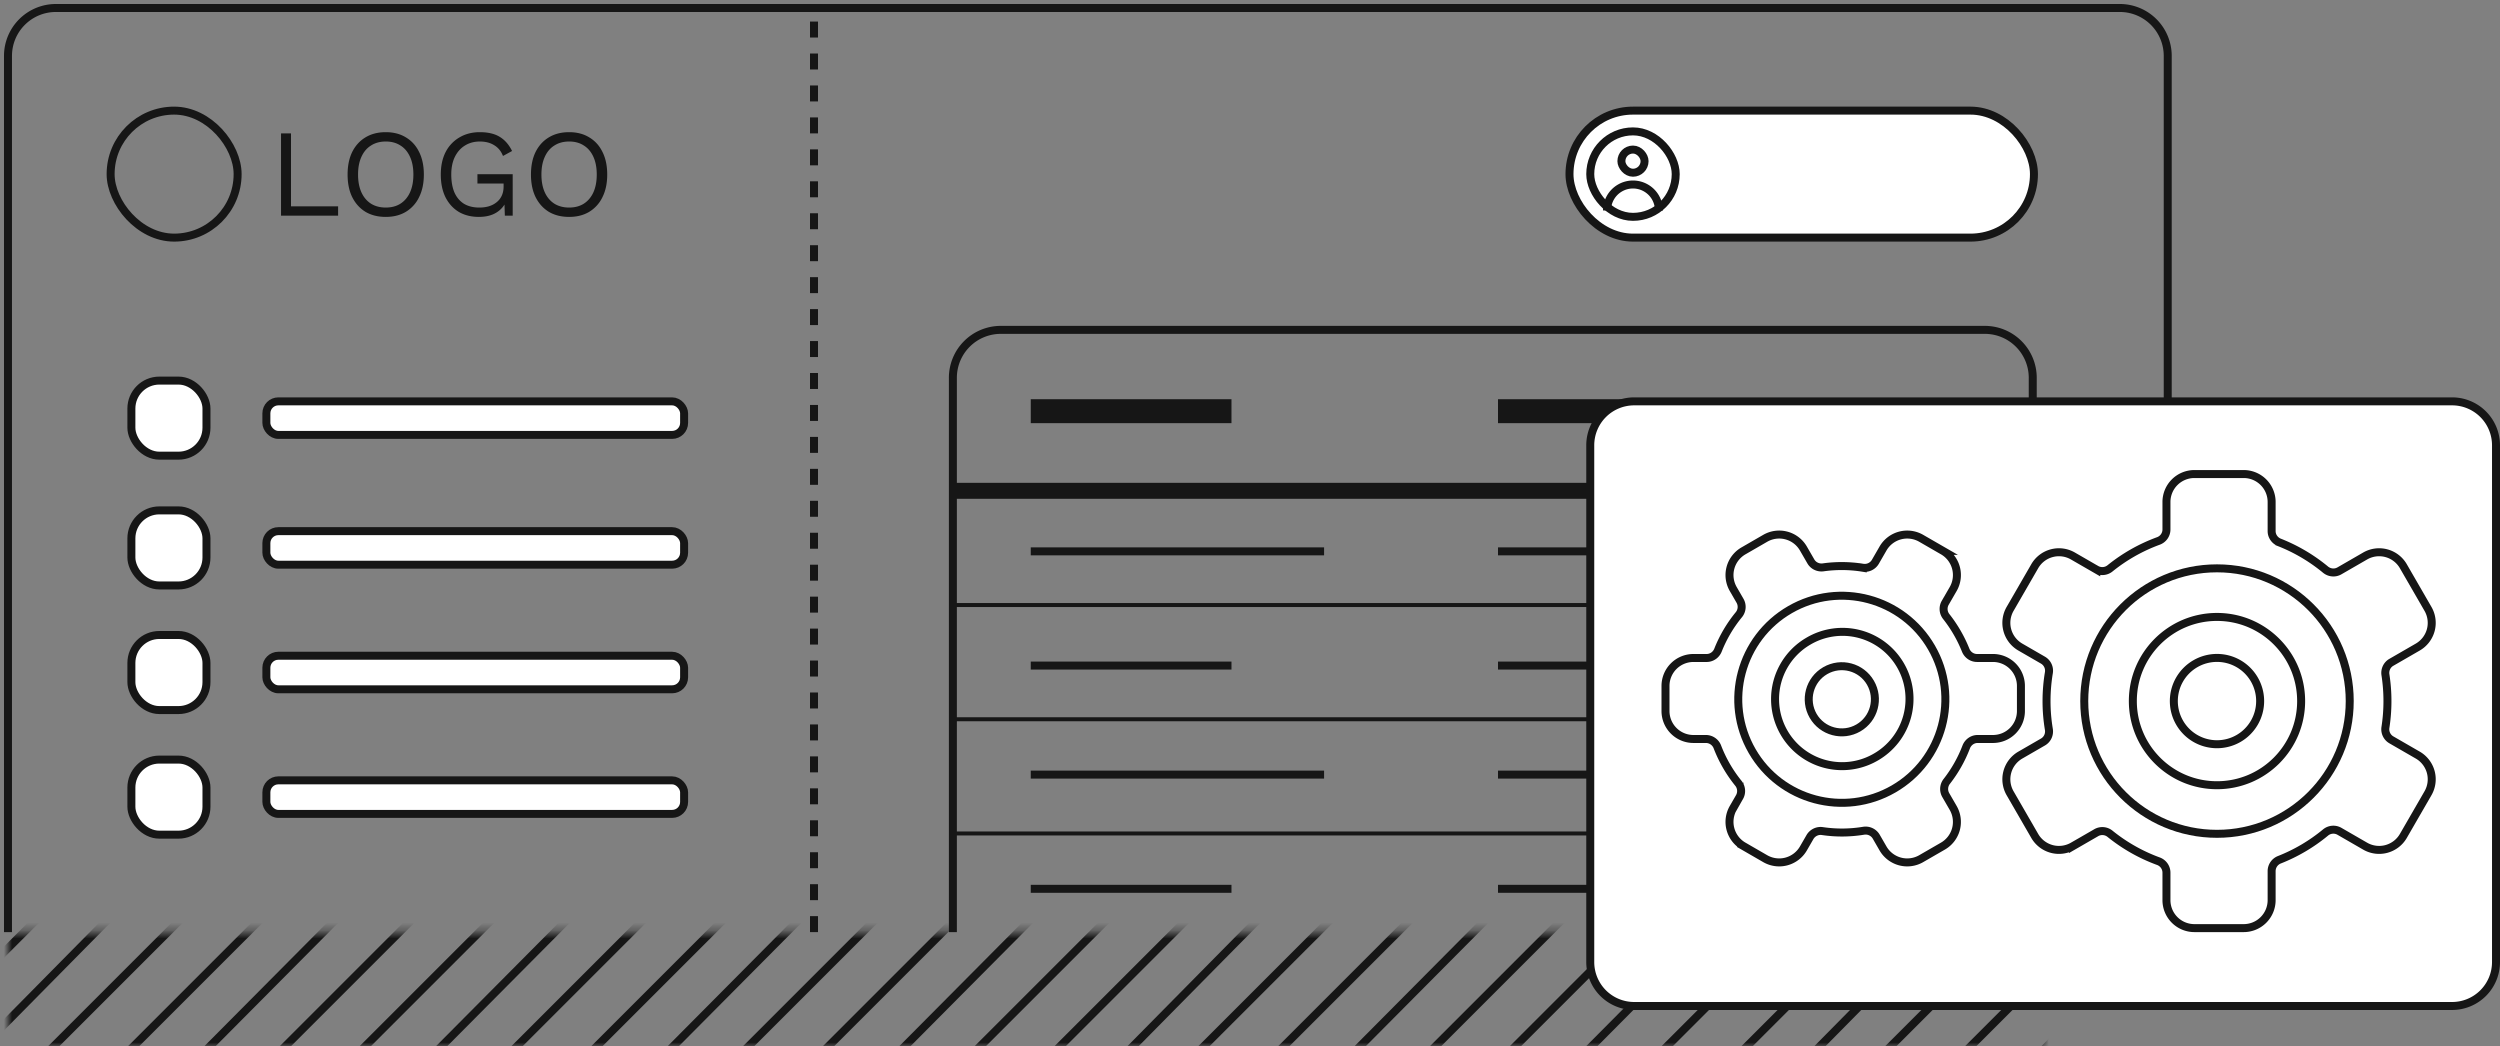 <svg width="313" height="131" viewBox="0 0 313 131" fill="none" xmlns="http://www.w3.org/2000/svg"><rect x="0" y="0" width="313" height="131" fill="#808080" stroke="none"/><path d="M271.4 116.7V7a6 6 0 0 0-6-6H7a6 6 0 0 0-6 6v109.7" stroke="#161616"/><path d="M254.5 116.7V47.3a6 6 0 0 0-6-6H125.3a6 6 0 0 0-6 6v69.4" stroke="#161616"/><path d="M119.3 61.45h135.2" stroke="#161616" stroke-width="2"/><path d="M129.05 51.48h25.132" stroke="#161616" stroke-width="3"/><path d="M129.05 83.33h25.132M129.05 69.03h36.725M129.05 111.28h25.132M129.05 96.98h36.725M187.55 83.33h25.132M187.55 69.03h36.725M187.55 111.28h25.132M187.55 96.98h36.725" stroke="#161616"/><path d="M187.55 51.48h25.132" stroke="#161616" stroke-width="3"/><path d="M119.3 75.75h181.35M119.3 90.05h181.35M119.3 104.35h181.35" stroke="#161616" stroke-width=".5"/><rect x="33.35" y="50.25" width="52.3" height="4.2" rx="1.5" fill="#fff" stroke="#161616"/><rect x="16.45" y="47.65" width="9.4" height="9.4" rx="3.5" fill="#fff" stroke="#161616"/><rect x="33.35" y="66.5" width="52.3" height="4.2" rx="1.5" fill="#fff" stroke="#161616"/><rect x="16.45" y="63.9" width="9.4" height="9.4" rx="3.5" fill="#fff" stroke="#161616"/><rect x="33.35" y="82.1" width="52.3" height="4.2" rx="1.5" fill="#fff" stroke="#161616"/><rect x="16.45" y="79.5" width="9.4" height="9.4" rx="3.5" fill="#fff" stroke="#161616"/><rect x="33.35" y="97.7" width="52.3" height="4.2" rx="1.5" fill="#fff" stroke="#161616"/><rect x="16.45" y="95.1" width="9.4" height="9.4" rx="3.5" fill="#fff" stroke="#161616"/><rect x="196.5" y="13.85" width="58.15" height="15.9" rx="7.95" fill="#fff" stroke="#161616"/><rect x="199.1" y="16.45" width="10.7" height="10.7" rx="5.35" fill="#fff" stroke="#161616"/><rect x="203" y="18.725" width="2.9" height="2.9" rx="1.45" fill="#fff" stroke="#161616"/><path d="M207.7 26.35a3.25 3.25 0 1 0-6.5 0" stroke="#161616"/><rect x="13.85" y="13.85" width="15.9" height="15.9" rx="7.95" stroke="#161616"/><path d="M36.433 25.83h5.897V27h-7.145V16.704h1.248v9.126ZM48.292 16.548c.978 0 1.82.218 2.528.655.717.427 1.269 1.035 1.653 1.825.395.79.593 1.732.593 2.824 0 1.092-.198 2.033-.593 2.823a4.308 4.308 0 0 1-1.653 1.841c-.708.427-1.55.64-2.528.64-.977 0-1.825-.213-2.542-.64-.708-.436-1.259-1.05-1.654-1.84-.385-.79-.577-1.732-.577-2.824 0-1.092.192-2.033.577-2.824.395-.79.947-1.398 1.654-1.825.717-.437 1.565-.655 2.542-.655Zm0 1.17c-.707 0-1.32.166-1.84.5-.52.322-.92.795-1.201 1.419-.281.613-.422 1.352-.422 2.215 0 .863.14 1.607.422 2.23.28.614.68 1.087 1.2 1.42.52.323 1.134.484 1.841.484.718 0 1.332-.161 1.841-.484.52-.332.92-.806 1.201-1.42.281-.623.422-1.367.422-2.23s-.14-1.602-.422-2.215c-.28-.624-.68-1.098-1.2-1.42-.51-.333-1.124-.5-1.842-.5ZM59.962 27.156c-.978 0-1.825-.213-2.543-.64-.707-.436-1.258-1.05-1.653-1.84-.385-.79-.578-1.732-.578-2.824 0-1.092.203-2.033.609-2.824a4.446 4.446 0 0 1 1.731-1.825c.739-.437 1.586-.655 2.543-.655 1.02 0 1.846.192 2.48.577.645.385 1.165.978 1.56 1.779l-1.138.623c-.229-.592-.593-1.04-1.092-1.341-.489-.312-1.092-.468-1.81-.468-.697 0-1.315.166-1.856.5-.53.322-.952.795-1.264 1.419-.301.613-.452 1.352-.452 2.215 0 .863.13 1.607.39 2.23.27.614.665 1.087 1.185 1.42.53.323 1.176.484 1.935.484.426 0 .821-.052 1.185-.156.375-.114.697-.28.968-.5.28-.218.499-.493.655-.826.156-.333.234-.723.234-1.17v-.359h-3.276v-1.17h4.415V27h-.983l-.063-1.919.266.047a3.113 3.113 0 0 1-1.28 1.497c-.582.354-1.305.53-2.168.53ZM71.25 16.548c.978 0 1.82.218 2.528.655.718.427 1.269 1.035 1.653 1.825.396.79.593 1.732.593 2.824 0 1.092-.197 2.033-.593 2.823a4.308 4.308 0 0 1-1.653 1.841c-.707.427-1.55.64-2.527.64-.978 0-1.826-.213-2.543-.64-.707-.436-1.258-1.05-1.654-1.84-.385-.79-.577-1.732-.577-2.824 0-1.092.192-2.033.577-2.824.395-.79.947-1.398 1.654-1.825.718-.437 1.565-.655 2.543-.655Zm0 1.17c-.707 0-1.32.166-1.84.5-.52.322-.92.795-1.201 1.419-.281.613-.422 1.352-.422 2.215 0 .863.14 1.607.422 2.23.28.614.68 1.087 1.2 1.42.52.323 1.134.484 1.842.484.717 0 1.33-.161 1.84-.484.52-.332.92-.806 1.202-1.42.28-.623.42-1.367.42-2.23s-.14-1.602-.42-2.215c-.281-.624-.681-1.098-1.202-1.42-.51-.333-1.123-.5-1.84-.5Z" fill="#161616"/><mask id="a" style="mask-type:alpha" maskUnits="userSpaceOnUse" x="1" y="116" width="255" height="15"><path d="M1 116.7V131h254.8v-14.3H1Z" fill="#D9D9D9"/></mask><g mask="url(#a)" stroke="#161616"><path d="m18.46 43.25-155.999 156M27.46 43.25l-154.999 156M37.46 43.25l-155.999 156M47.46 43.25l-155.999 156M56.46 43.25l-155 156M66.46 43.25l-156 156M76.46 43.25l-156 156M84.46 43.25l-154 156M94.46 43.25l-156 156M104.461 43.25l-156 156M113.461 43.25l-155 156M123.461 43.25l-156 156M133.461 43.25l-156 156M142.461 43.25l-155 156M152.461 43.25l-156 156M162.461 43.25l-156 156M171.461 43.25l-155 156M181.461 43.25l-156 156M191.461 43.25l-156 156M200.461 43.25l-155 156M210.461 43.25l-156 156M220.461 43.25l-156 156M228.461 43.25l-154 156M238.461 43.25l-156 156M248.461 43.25l-156 156M257.461 43.25l-155 156M267.461 43.25l-156 156M277.461 43.25l-156 156M286.461 43.25l-155 156M296.461 43.25l-156 156M306.461 43.25l-156 156M314.461 43.25l-154 156M324.461 43.25l-156 156M334.461 43.25l-156 156M343.461 43.25l-155 156M353.461 43.25l-156 156M363.461 43.25l-156 156M372.461 43.25l-155 156M382.461 43.25l-156 156M392.461 43.25l-156 156M401.461 43.25l-155 156M411.461 43.25l-156 156"/></g><path d="M101.913 116.7V1.325" stroke="#161616" stroke-dasharray="2 2"/><path d="M312.5 55.75v64.7a5.5 5.5 0 0 1-5.5 5.5H204.6a5.5 5.5 0 0 1-5.5-5.5v-64.7a5.5 5.5 0 0 1 5.5-5.5H307a5.5 5.5 0 0 1 5.5 5.5Z" fill="#fff" stroke="#161616"/><path d="M271.24 62.85a3.5 3.5 0 0 1 3.5-3.5h6.168a3.5 3.5 0 0 1 3.5 3.5v3.643c0 .637.401 1.19.976 1.418a21.323 21.323 0 0 1 5.771 3.406c.485.401 1.177.48 1.738.156l3.225-1.862a3.5 3.5 0 0 1 4.781 1.281l3.084 5.341a3.5 3.5 0 0 1-1.281 4.781l-3.307 1.91c-.555.32-.833.947-.738 1.562a21.609 21.609 0 0 1 0 6.578 1.529 1.529 0 0 0 .738 1.563l3.307 1.909a3.5 3.5 0 0 1 1.281 4.781l-3.084 5.341a3.5 3.5 0 0 1-4.781 1.281l-3.225-1.862a1.53 1.53 0 0 0-1.738.156 21.324 21.324 0 0 1-5.771 3.406 1.531 1.531 0 0 0-.976 1.418v3.643a3.5 3.5 0 0 1-3.5 3.5h-6.168a3.5 3.5 0 0 1-3.5-3.5v-3.448a1.53 1.53 0 0 0-1.012-1.431 21.311 21.311 0 0 1-6.05-3.426 1.53 1.53 0 0 0-1.724-.144l-2.924 1.688a3.5 3.5 0 0 1-4.781-1.281l-3.084-5.341a3.5 3.5 0 0 1 1.282-4.781l2.836-1.638c.561-.323.839-.961.735-1.58a21.532 21.532 0 0 1-.292-3.543c0-1.207.1-2.39.292-3.542a1.528 1.528 0 0 0-.735-1.581l-2.836-1.638a3.5 3.5 0 0 1-1.282-4.781l3.084-5.341a3.5 3.5 0 0 1 4.781-1.281l2.924 1.688a1.53 1.53 0 0 0 1.724-.144 21.297 21.297 0 0 1 6.05-3.426 1.53 1.53 0 0 0 1.012-1.431V62.85Zm6.327 35.46c5.819 0 10.535-4.717 10.535-10.535 0-5.819-4.716-10.535-10.535-10.535-5.818 0-10.535 4.717-10.535 10.535 0 5.818 4.717 10.535 10.535 10.535Z" fill="#fff" stroke="#161616"/><circle cx="277.567" cy="87.775" r="16.619" stroke="#161616"/><path d="M282.97 87.775a5.403 5.403 0 1 1-10.806 0 5.403 5.403 0 0 1 10.806 0ZM233.214 71.079l.078-.494-.078.494a1.538 1.538 0 0 0 1.579-.739l.96-1.664a3.501 3.501 0 0 1 4.782-1.28l2.721 1.57a3.5 3.5 0 0 1 1.281 4.782l-.999 1.73a1.54 1.54 0 0 0 .137 1.72c.496.629.952 1.3 1.364 2.014.413.713.766 1.445 1.062 2.188.228.573.78.979 1.422.979h1.997a3.5 3.5 0 0 1 3.5 3.5v3.142a3.5 3.5 0 0 1-3.5 3.5h-1.921c-.649 0-1.206.415-1.429.999a16.678 16.678 0 0 1-2.431 4.306 1.54 1.54 0 0 0-.132 1.715l.93 1.611a3.5 3.5 0 0 1-1.281 4.781l-2.722 1.572a3.5 3.5 0 0 1-4.781-1.281l-.851-1.475a1.54 1.54 0 0 0-1.588-.738c-1.716.283-3.45.292-5.141.042a1.54 1.54 0 0 0-1.561.742l-.825 1.429a3.5 3.5 0 0 1-4.781 1.281l-2.721-1.572a3.5 3.5 0 0 1-1.282-4.781l.785-1.359a1.538 1.538 0 0 0-.149-1.735 16.846 16.846 0 0 1-2.621-4.54 1.54 1.54 0 0 0-1.429-.997h-1.569a3.5 3.5 0 0 1-3.5-3.5V85.88a3.5 3.5 0 0 1 3.5-3.5h1.65c.642 0 1.195-.407 1.423-.982a16.636 16.636 0 0 1 2.607-4.43 1.54 1.54 0 0 0 .155-1.744l-.852-1.475a3.5 3.5 0 0 1 1.281-4.781l2.722-1.572a3.5 3.5 0 0 1 4.781 1.281l.931 1.612c.319.553.942.829 1.551.743a16.666 16.666 0 0 1 4.945.048Zm1.578 23.74a8.394 8.394 0 1 0-8.395-14.537 8.394 8.394 0 0 0 8.395 14.538Z" fill="#fff" stroke="#161616"/><circle cx="230.595" cy="87.551" r="12.964" transform="rotate(-30 230.595 87.551)" stroke="#161616"/><circle cx="230.595" cy="87.551" r="4.143" transform="rotate(-30 230.595 87.551)" fill="#fff" stroke="#161616"/></svg>